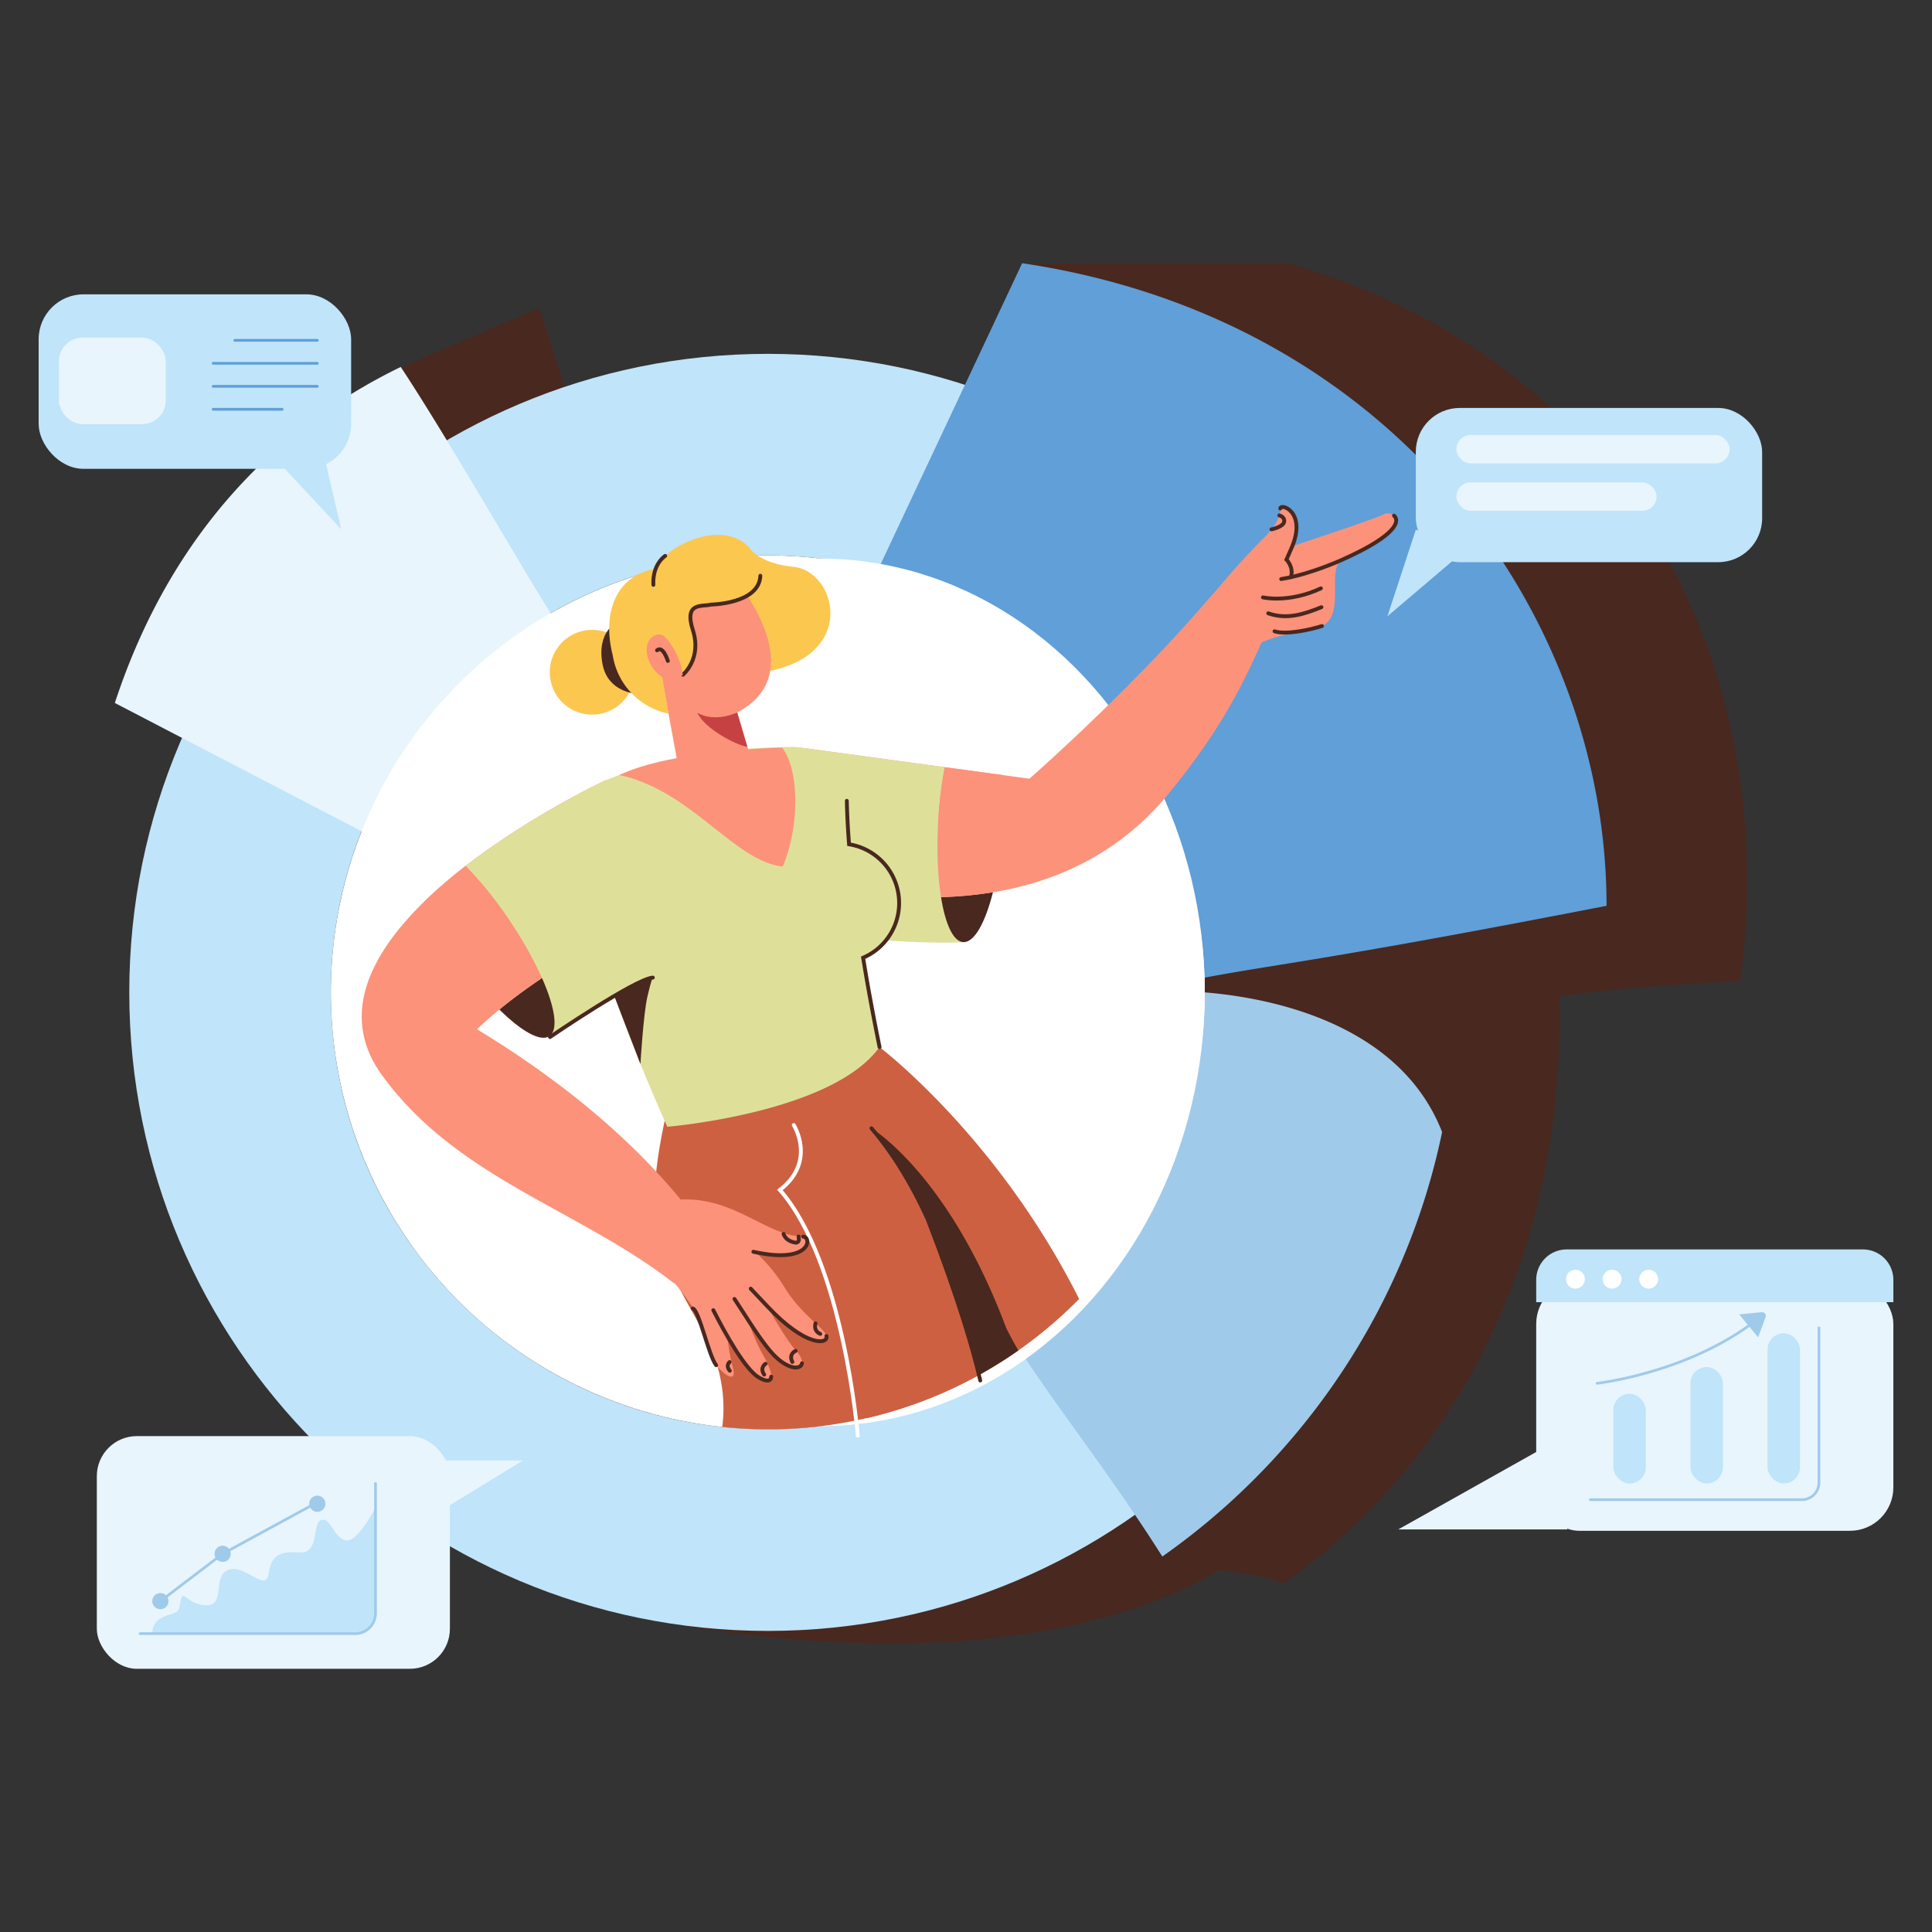 <svg viewBox="0 0 1000 1000" width="1000" height="1000" xmlns="http://www.w3.org/2000/svg"><rect x="0" y="0" width="1000" height="1000" fill="#333333" stroke="none"/><path d="M643.89 803.54s-77.72 72.13-291.29 37.82c117-35.71 237.15-85.08 237.15-85.08zM207.66 190.15l71.42-30.81 19.61 60.92-73.53 30.11z" fill="#49281f"/><path d="M397.42 183.15c-182.53 0-330.51 148-330.51 330.5s148 330.51 330.51 330.51 330.5-148 330.5-330.51-147.92-330.5-330.5-330.5zm0 556.67c-124.91 0-226.17-101.25-226.17-226.17s101.26-226.17 226.17-226.17 226.17 101.26 226.17 226.17-101.26 226.17-226.17 226.17z" fill="#c0e4f9"/><path d="M807.15 527.4a359.67 359.67 0 00-6.87-70.09l-129.09 35.14a247.24 247.24 0 012 31.45c0 76.68-43.46 133.22-98.63 178.11 11 21.35-.41 62.55 27.31 103.64 4.28 6.33 48.08 7.27 59.33 12.91a5.27 5.27 0 005.42-.43c90.17-64.94 140.53-170.96 140.53-290.73z" fill="#49281f"/><path d="M753.94 512.7a359.77 359.77 0 00-6.87-70.1L618 477.74a247.4 247.4 0 012 31.46c0 76.67-43.45 133.21-98.62 178.11 12.82 25 48.31 67.92 80.24 118.34 92.11-64.73 152.32-171.81 152.32-292.95z" fill="#a0caea"/><path d="M622.07 487.31a184.84 184.84 0 011.52 26.34c19.59 1.69 108.64 10.53 126.74 84.73 3.61-19.58 12.6-95.23-4.2-155.45s-124.06 44.38-124.06 44.38z" fill="#49281f"/><path d="M59.44 363.85L199 436.44a302.61 302.61 0 0194.8-105c-20.1-30.91-60.46-102.36-86.38-141.5C145.44 220 88.91 274.09 59.44 363.85z" fill="#e8f5fc"/><path d="M667 136.24H529.06l13.79 160c70.61 54.22 155.89 148.34 175.27 236.37 42.93-2.49 28.78-16.44 182.62-25 20.33-147.76-45.5-316.49-233.74-371.37z" fill="#49281f"/><path d="M529.06 136.24l-80.88 172a381.72 381.72 0 01168.93 199.03c42.19-8.32 63.2-9 214.44-38.43 0-149.15-108.55-303.84-302.49-332.6z" fill="#609fd8"/><circle cx="397.42" cy="513.65" fill="#fff" r="226.17"/><ellipse cx="424.38" cy="513.65" fill="#fff" rx="199.21" ry="224.56"/><path d="M639 296.32a164 164 0 00-14.48 14.86c-40.3 46.9-91.68 91.87-91.68 91.87L414.76 387s-41.15 10.53-35.53 57.91c0 0 149.4 62.69 227.42-36.33 35.62-43.79 43.86-73.07 52.76-89.65" fill="#fc927a"/><path d="M558.56 672.34C516.18 588 455.26 542 455.26 542s-46.44-61.92-66.54-1.74c-17.26 51.7 42.84 163.31 60.12 193.73a225.89 225.89 0 00109.72-61.65z" fill="#ce6042"/><path d="M397.42 739.82a225.15 225.15 0 00109.3-28.13c-3.8-15.74-11.38-41.3-26.57-80.65-50.77-111.52-128.56-81.89-128.56-81.89-21.57 80.93-14.22 92.61 11.5 138.42 11.62 20.71 12.35 39 10.74 51a226.89 226.89 0 0023.59 1.25z" fill="#ce6042"/><path d="M451.06 584c10.16 11.87 20.05 27.24 29.09 47.09 16.12 41.77 23.68 68 27.23 83.45" fill="none" stroke="#49281f" stroke-linecap="round" stroke-miterlimit="10" stroke-width="2"/><path d="M520.83 687.43C490.91 607.56 451.06 584 451.06 584c10.16 11.87 20.05 27.24 29.09 47.09 15.19 39.35 22.77 64.91 26.57 80.65A227.13 227.13 0 00527.1 699c-2.04-3.45-4.1-7.28-6.27-11.57z" fill="#49281f"/><path d="M410.85 582.33s11.92 18.8-7.17 33.58c33 37.68 40.3 127.19 40.3 127.19" fill="none" stroke="#fff" stroke-linecap="round" stroke-miterlimit="10" stroke-width="2"/><path d="M385.79 643.66A84.75 84.75 0 01406 666.23c8.72 14.3 20.57 21 21.8 25.27s-10.25 6.26-30.47-15.25S376.12 654 376.12 654z" fill="#fc927a"/><path d="M319.09 640.3c18.35 4.05 39.68 36.67 39.68 36.67s8.42-.38 11.51-4.19c7.55-9.31 18.86-8.19 19.67-24.88 29.9 6.72 30.41-7.62 25.77-7.81-19.16-.46-35-20.17-62.82-19.26" fill="#fc927a"/><path d="M415.72 640.09c4.64.19 4.13 14.53-25.77 7.81M413.36 640l.13 1.52a1.55 1.55 0 01-1.79 1.66c-2-.33-5.05-1.35-6.12-4.5" fill="none" stroke="#49281f" stroke-linecap="round" stroke-miterlimit="10" stroke-width="2"/><path d="M387.17 657.63s16.95 33 24.86 41.53-.5 12.87-10.71 3-23.59-36.57-28.46-38.4 12.93-8.97 14.31-6.13z" fill="#fc927a"/><path d="M379.45 661.33s9.1 28.94 15.18 39.43c7.19 12.42 5.36 16.43-1.86 12.22-10.74-6.26-28.86-45.69-28.86-45.69z" fill="#fc927a"/><path d="M427.75 691.5c1.22 4.24-10.25 6.26-30.47-15.25l-8.71-9.25" fill="none" stroke="#49281f" stroke-linecap="round" stroke-miterlimit="10" stroke-width="2"/><path d="M377.35 659.75c8.2 7.65-1.89 19.56-1.89 19.56s.84 17.93 3.69 27.81-4.66 4.22-8.46-.49-8.8-28.36-12.09-29.36" fill="#fc927a"/><g fill="none" stroke="#49281f" stroke-linecap="round" stroke-miterlimit="10" stroke-width="2"><path d="M370.69 706.63c-3.81-4.71-8.8-28.36-12.09-29.36M415.11 705.63c-.6 3.39-6.77 3.31-13.79-3.5-6.79-6.59-15-20.61-21.16-29.79M399.18 712.58c-.18 2.55-2.51 2.67-6.41.4-7.08-4.13-17.37-22.68-23.56-34.84M424.59 690.41s-3.61-1.14-2.49-5.48M411.82 699.2s-3.79 1.53-1.7 5.73M396.26 705.88s-3.23 2-.72 5.6M377.63 705s-2.24 1.81.13 4.48"/></g><path d="M367.6 641.22c-22.06-32.39-59-71-120.67-108.46 25.3-24.46 64-45.77 86.28-57a58 58 0 0031.31-42.65q.44-2.77.83-5.86c2.56-20.58-51.55-23.59-51.55-23.59s-169.48 79-116.19 152.68c38.92 53.82 102.12 69.47 151.47 108.06M642 344c5.23-15.63 29-15.24 41.92-20s2.37-29.82 10.81-34.3c41.42-18.45 25.73-25.76 21.91-23.65s-31.36 11.13-47.71 16.69c7.28-18-6-22.42-6.22-19.56.5 3-2.18 8.95-8.59 15.3s-28.79 29.63-34.5 42.1" fill="#fc927a"/><g fill="none" stroke="#49281f" stroke-linecap="round" stroke-miterlimit="10" stroke-width="2"><path d="M653.69 309.21s13.28 3.14 30-4.68M721.54 266.91c3.1 2.71 1.61 10.13-26.86 22.81 0 0-16.36 7.55-31.54 10"/><path d="M662.66 263.2c.26-2.86 13.5 1.55 6.22 19.56l-3 6.88s4 4.11 2.25 9.06M656.44 317.44c9.81 3.49 18.78.33 27.52-3.16M659.7 326.76c6 2 18.93-.9 24.54-2.73"/><path d="M662.19 266.78s2.9.68 2.48 3.32-6.57 3.9-6.57 3.9"/></g><rect fill="#c0e4f9" height="79.82" rx="22.74" width="179.26" x="732.82" y="211.16"/><path d="M732.82 274.18l-14.7 44.81 42.01-35.71z" fill="#c0e4f9"/><rect fill="#e8f5fc" height="129.54" rx="22.46" width="184.86" x="795.14" y="662.8"/><g fill="#c0e4f9"><path d="M795.14 662.46a15.76 15.76 0 0115.76-15.76h153.34A15.76 15.76 0 01980 662.46V674H795.14z"/><rect height="46.39" rx="8.4" width="16.81" x="835.05" y="721.44"/><rect height="60.25" rx="8.4" width="16.81" x="874.97" y="707.58"/><rect height="77.72" rx="8.4" width="16.81" x="914.88" y="690.11"/></g><path d="M823.15 776.24h109.52a8.82 8.82 0 008.82-8.83v-80.1" fill="none" stroke="#a0caea" stroke-linecap="round" stroke-miterlimit="10" stroke-width="1.4"/><g fill="#fff"><circle cx="815.45" cy="662.1" r="4.9"/><circle cx="834.4" cy="662.1" r="4.9"/><circle cx="853.35" cy="662.1" r="4.9"/></g><path d="M826.65 716s50.42-5.6 86.13-35.71" fill="none" stroke="#a0caea" stroke-linecap="round" stroke-miterlimit="10" stroke-width="1.4"/><path d="M485.68 424a212.49 212.49 0 013.32-26.91L414.76 387s-41.87 40.78-36.25 88.16c0 0 62.24 14.25 119.74 12.61-1.76-11.03-13.52-48.48-12.57-63.77z" fill="#dee099"/><path d="M900.18 680.31l11.69-1.12a1.91 1.91 0 012 2.55L910 692.21z" fill="#a0caea"/><g fill="#e8f5fc"><rect height="14.7" rx="7.35" width="141.44" x="753.83" y="225.16"/><rect height="14.7" rx="7.35" width="103.63" x="753.83" y="249.67"/><path d="M803.54 746.83l-79.82 44.81h87.53z"/><rect height="120.44" rx="20.73" width="182.76" x="50.11" y="743.33"/></g><path d="M78.82 845.56h105a10.49 10.49 0 0010.49-10.5v-54.81s-9.1 18.39-15.4 17-7.7-11.9-12.6-10.5-.7 17.51-11.21 16.8-14.66 1.45-16.1 11.2-12.61-5.6-21-2.1-.7 18.9-11.9 18.2-11.21-11.2-13.31 1.4c-.79 4.89-13.79 2.1-13.97 13.31z" fill="#c0e4f9"/><path d="M72.52 845.56h111.34a10.49 10.49 0 0010.49-10.5v-67.23" fill="none" stroke="#a0caea" stroke-linecap="round" stroke-miterlimit="10" stroke-width="1.4"/><g fill="#a0caea"><circle cx="115.23" cy="804.25" r="4.2"/><circle cx="83.02" cy="828.75" r="4.2"/><circle cx="164.25" cy="778.34" r="4.2"/></g><path d="M83.02 828.75l32.21-24.5 47.61-25.91" fill="none" stroke="#a0caea" stroke-linecap="round" stroke-miterlimit="10" stroke-width="1.4"/><path d="M218.16 755.93h52.52l-43.42 26.61z" fill="#e8f5fc"/><rect fill="#c0e4f9" height="90.33" rx="23.26" width="161.75" x="20" y="152.34"/><path d="M164.94 223.76l11.69 50.2-38.99-41.79z" fill="#c0e4f9"/><rect fill="#e8f5fc" height="44.81" rx="12.26" width="55.32" x="30.5" y="174.75"/><g fill="none" stroke="#609fd8" stroke-linecap="round" stroke-miterlimit="10" stroke-width="1.4"><path d="M121.53 176.15h42.72M110.33 188.05h53.92M110.33 199.96h53.92M110.33 211.86h35.71"/></g><path d="M284.74 537a494.71 494.71 0 0152.67-30.42c16.68-8.37 38.3-42.67 27.11-73.46-.65-1.76.57-3.8.83-5.86 2.56-20.58-51.55-23.59-51.55-23.59s-38.31 17.89-72.8 44.54a202.16 202.16 0 0121.8 26.88c7.53 10.91 17.77 52.52 21.94 61.91z" fill="#dee099"/><path d="M284.41 536.28c4.72-3.23 2.85-14.9-3.87-30.06-7.62 5.12-15.12 10.59-22.08 16.31 11.43 11.27 21.32 16.92 25.95 13.75z" fill="#49281f"/><path d="M258.46 522.53c7-5.72 14.46-11.19 22.08-16.31a199.18 199.18 0 00-17.71-31.13A202.16 202.16 0 00241 448.21 248.41 248.41 0 00219.26 467a208.91 208.91 0 0015.85 27.09 196.86 196.86 0 0023.35 28.44z" fill="#fc927a"/><path d="M498.55 487.62c5.68.36 11.36-9.86 15.4-25.79a201.29 201.29 0 01-26.87 2.54c2.22 13.91 6.3 22.93 11.47 23.25z" fill="#49281f"/><path d="M519.4 401.22l-30.4-4.13a212.49 212.49 0 00-3.32 26.91c-.95 15.26-.36 29.33 1.4 40.34a201.29 201.29 0 0026.92-2.51 198.28 198.28 0 005.27-35.71 217.08 217.08 0 00.13-24.9z" fill="#fc927a"/><path d="M465.34 467.44A30.82 30.82 0 00439.47 437c-.59-7.66-1-15.21-1.15-22.49a28.47 28.47 0 00-28.72-27.92c-32.26.31-84.06 5.21-119.62 30.37 13.38 75.23 55.43 166.24 55.43 166.24s85.27-7 109.85-41.29c-2.36-11.56-5.54-27.88-8.51-46.22a30.8 30.8 0 0018.59-28.25z" fill="#dee099"/><path d="M455.26 541.94c-2.36-11.56-5.54-27.88-8.51-46.22a30.81 30.81 0 00-7.28-58.72c-.59-7.66-1-15.21-1.15-22.49" fill="none" stroke="#49281f" stroke-linecap="round" stroke-miterlimit="10" stroke-width="2"/><path d="M387.82 283.55s4.65 7.75 21.94 9.76c24.54 1.22 36.83 52.61-25.15 55.67-10.28-3.6-15-60.89 3.21-65.43z" fill="#fcc74f"/><circle cx="306.49" cy="347.95" fill="#fcc74f" r="21.95"/><path d="M319.94 321.62s-11.35 4.81-8.08 22.12 23 15.73 23 15.73z" fill="#49281f"/><path d="M379 297.86s43.37 49.39 2.58 70.91c7 22.59 12.38 42.88 12.38 42.88s-30-2.15-43.64-18.84c-4.17-23.41-14.15-75.91-14.15-75.91S354.71 290 379 297.86z" fill="#fc927a"/><path d="M341 337.93s-2.09-14.18 4-7.32c7.17 8 8.49 18.63 8.49 18.63s9.94-8.16 5.17-23.05 4.88-12 9.34-13.26c0 0 36.36-.46 22.38-25.85-11.75-20.77-46-5.53-51.06 7.36-18.95 2.87-28.2 20.95-22.18 44.7a36.72 36.72 0 0029 30.26c-2.49-11.59-5.14-31.47-5.14-31.47z" fill="#fcc74f"/><path d="M353.47 349.24s9.94-8.16 5.17-23.05 4.88-12 9.34-13.26c0 0 25-.31 25.57-14.92" fill="none" stroke="#49281f" stroke-linecap="round" stroke-miterlimit="10" stroke-width="2"/><path d="M353.47 349.24s-6.19-22.82-13.49-20.7c-11.35 3.3-2.61 25.82 10.2 23" fill="#fc927a"/><path d="M381.57 368.77s-11.17 5.45-20.57.23c3.7 8.16 19.77 16.57 25.78 17.57z" fill="#c64242"/><g fill="none" stroke="#49281f" stroke-linecap="round" stroke-miterlimit="10" stroke-width="2"><path d="M345.68 342.1s-2.49-8.18-5.6-5.5M344.31 287.72s-6.64 4.12-6.13 15M284.68 536.76S328.8 506.65 337.9 506"/></g><path d="M337.9 506c-3.3.26-11.21 4.38-19.95 9.53l13.54 35.21s1.51-25.83 3.61-34.94 2.8-9.8 2.8-9.8z" fill="#49281f"/><path d="M404.89 387s-56.8 1-84.3 14.14c37.62 8.2 59.32 44.61 84.53 47.41 8.4-19.62 9.1-49.03-.23-61.55z" fill="#fc927a"/></svg>